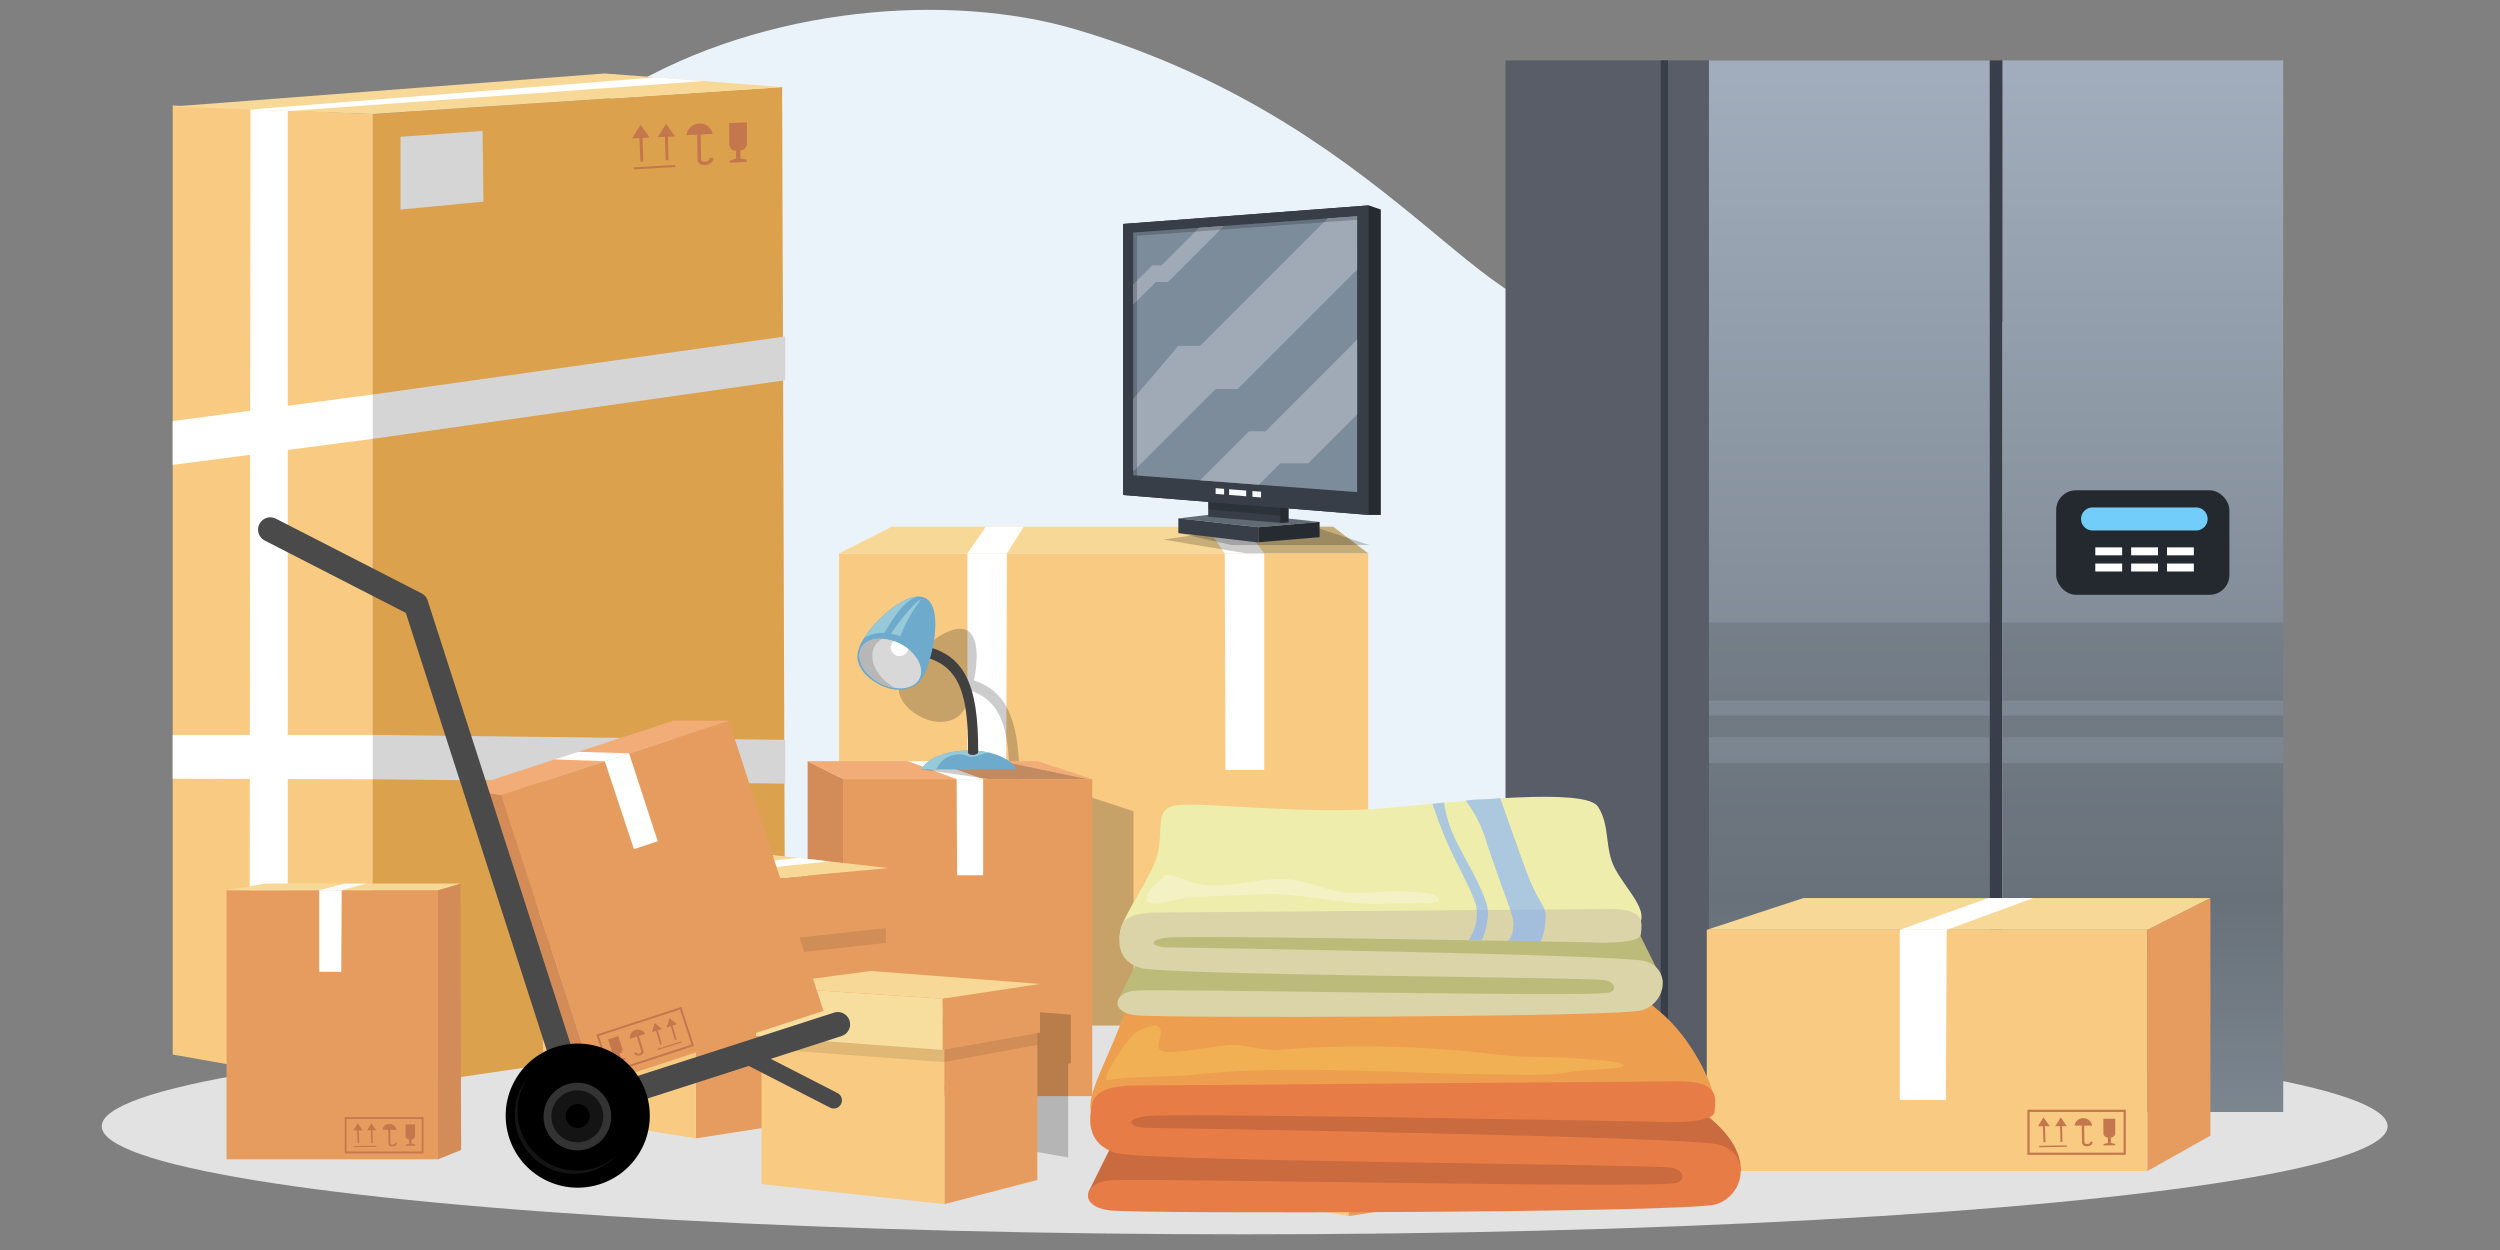 <svg xmlns="http://www.w3.org/2000/svg" xmlns:xlink="http://www.w3.org/1999/xlink" xmlns:v="https://vecta.io/nano" viewBox="0 0 1200 600"><rect x="0" y="0" width="1200" height="600" fill="#808080" stroke="none"/><style><![CDATA[.AW{fill:#fff}.AX{fill:#e79c5f}.AY{fill:#c4774d}.AZ{fill:#020202}.Aa{fill:#f9cb82}.Ab{opacity:.2}.Ac{fill:#f8d896}.Ad{fill-rule:evenodd}.Ae{fill:#d5d5d5}.Af{fill:#d38c57}.Ag{fill:#97c9d8}.Ah{fill:#262b31}.Ai{fill:#373e47}]]></style><defs><linearGradient id="A" x1="1028.535" y1="35.996" x2="1028.535" y2="532.724" gradientUnits="userSpaceOnUse"><stop offset="0" stop-color="#a1adbc"></stop><stop offset=".798" stop-color="#737d87"></stop><stop offset="1" stop-color="#8995a0"></stop></linearGradient><linearGradient id="B" x1="887.7" x2="887.7" xlink:href="#A"></linearGradient><path id="C" d="M1053.041 266.553h-12.881v-3.816h12.881z"></path></defs><path d="M986.275 572.705s109.874-108.6 85.405-264.242c-22.333-142.048-201.518-231.049-302.136-164.157-48.675 32.36-91.907-82.652-253.452-130.264-119.462-35.21-354.967 24.3-310.103 266.118 34.11 183.853-93.436 147.07-14.932 292.348z" fill="#ebf3fa"></path><ellipse cx="597.435" cy="540.599" rx="548.609" ry="51.88" fill="#e2e2e2"></ellipse><path d="M961.129 29h134.813v504.772H961.129z" fill="url(#A)"></path><path d="M722.646 29h232.461v504.772H722.646z" fill="#595d68"></path><path d="M820.293 29h134.813v504.772H820.293z" fill="url(#B)"></path><path d="M961.129 366.295h134.813v167.477H961.129zm-140.836 0h134.813v167.477H820.293zm140.836-22.758h134.813v10.34H961.129zm-140.836 0h134.813v10.34H820.293zm140.836-44.728h134.813v37.44H961.129zm-140.836 0h134.813v37.44H820.293z" opacity=".13" fill="#231f20"></path><path d="M955.106 29h6.023v504.772h-6.023zm-157.942 0h3.474v504.772h-3.474z" fill="#383f4a"></path><rect x="986.969" y="235.34" width="83.133" height="50.159" rx="9.496" transform="matrix(-1 0 0 -1 2057.071 520.838)" fill="#242930"></rect><path d="M1004.435 254.626h49.698a5.52 5.52 0 0 0 5.52-5.52h0a5.52 5.52 0 0 0-5.52-5.52h-49.698a5.52 5.52 0 0 0-5.52 5.52h0a5.52 5.52 0 0 0 5.52 5.52z" fill="#72cdfb"></path><g class="AW"><use xlink:href="#C"></use><use xlink:href="#C" y="7.769"></use><use xlink:href="#C" x="-17.207"></use><use xlink:href="#C" x="-17.207" y="7.769"></use><use xlink:href="#C" x="-34.414"></use><use xlink:href="#C" x="-34.414" y="7.769"></use></g><path d="M402.78 265.624h253.971v226.647H402.78z" class="Aa"></path><g class="Ad"><path d="M402.78 265.624l253.971-.002-16.9-12.827-211.701-.003-25.37 12.832z" class="Ac"></path><g class="AW"><path d="M473.246 252.79l-8.877 12.834h18.955l8.12-12.835-18.198.001z"></path><path d="M483.324 265.624h-18.955v103.961h18.615l.34-103.961z"></path></g><path d="M633.409 457.959v9.665a2.967 2.967 0 0 1-2.943 2.925l-.053 3.605 2.893.751v.948q-3.86.062-7.745.123l-.006-.956 2.915-.839-.014-3.611a2.945 2.945 0 0 1-3.04-2.883l-.031-4.852-.031-4.887 8.055.012zm-35.886 5.004l.148 5.343q.074 2.653.142 5.296-.665.009-1.334.017-.075-2.642-.152-5.301l-.15-5.351-3.264.011 1.883-2.976 1.885-2.985 2.049 2.984 2.029 2.952q-1.618.005-3.237.011zm-11.554.039q.099 2.705.197 5.398.097 2.681.194 5.352l-1.36.017q-.1-2.67-.199-5.358-.101-2.693-.198-5.406-1.674.005-3.332.011l1.893-3.011 1.9-3.018 2.118 3.016 2.097 2.984-3.311.013zm-3.851 13.201q4.721-.073 9.403-.145 4.643-.069 9.249-.139l.023.934q-4.603.076-9.242.151-4.671.076-9.396.153l-.037-.954zm29.709-18.648a6.122 6.122 0 0 1 3.952 1.45 5.876 5.876 0 0 1 2.021 3.54l-5.383.017q.049 2.851.096 5.69l.088 5.638c.008.51.431.848.977 1.003a3.022 3.022 0 0 0 .885.102 3.13 3.13 0 0 0 .907-.155 1.517 1.517 0 0 0 1.184-1.429q.79-.011 1.598-.021a3.006 3.006 0 0 1-2.272 2.906 4.833 4.833 0 0 1-1.374.238 4.773 4.773 0 0 1-1.37-.16 2.621 2.621 0 0 1-2.148-2.463l-.095-5.645q-.05-2.84-.102-5.699l-4.834.015a5.671 5.671 0 0 1 1.931-3.58 5.993 5.993 0 0 1 3.94-1.447zm-36.909-5.7h65.593v30.435H574.17v-30.435zm64.096 1.497h-63.348v27.442h63.348z" class="AY"></path><g class="AW"><path d="M597.298 252.79l9.532 12.834h-18.954l-8.777-12.835 18.199.001z"></path><path d="M587.876 265.624h18.954v103.961h-18.615l-.339-103.961z"></path></g><path d="M178.956 54.769v468.416l197.962-29.135-1.493-452.246-196.469 12.965z" fill="#dba14d"></path><path d="M178.956 189.359v21.275l197.962-28.13v-21.031l-197.962 27.886z" class="Ae"></path><path d="M178.956 54.769v468.416l-96.054-16.999V50.622l96.054 4.147z" class="Aa"></path><path d="M375.425 41.803L178.374 54.745l-95.472-3.607 207.306-15.877 85.217 6.542z" class="Ac"></path><g class="AW"><path d="M138.11 53.263q.025 231.35.041 462.7l-18.391-3.255.464-460.16z"></path><path d="M337.596 38.899L138.609 53.282l-18.39-.733 194.384-15.415 22.993 1.765z"></path></g><path d="M192.232 65.662v34.924l39.818-3.807-.42-33.95-39.398 2.833z" class="Ae"></path><path d="M358.516 58.752v10.212a3.3 3.3 0 0 1-3.11 3.221l-.056 3.813 3.057.664v1.002q-4.08.238-8.184.475l-.006-1.009 3.08-1.017q-.008-1.903-.015-3.816a2.959 2.959 0 0 1-3.213-2.911l-.032-5.124q-.018-2.572-.034-5.164l8.513-.346zm-37.921 6.888l.157 5.639q.078 2.799.151 5.589-.703.039-1.41.078l-.16-5.595-.158-5.648q-1.727.079-3.448.157l1.988-3.228 1.992-3.239 2.165 3.06 2.144 3.03q-1.709.078-3.421.157zm-12.209.556q.105 2.856.209 5.697.102 2.827.205 5.647l-1.437.079q-.106-2.816-.211-5.653-.107-2.841-.208-5.704-1.77.081-3.521.161l2-3.266 2.008-3.274 2.239 3.093 2.216 3.059-3.498.161zm-4.07 14.122q4.99-.288 9.938-.573 4.906-.28 9.773-.559l.025.987q-4.863.283-9.767.571l-9.929.581-.04-1.006zm31.395-21.031a6.226 6.226 0 0 1 4.175 1.357 5.89 5.89 0 0 1 2.136 3.65l-5.689.259q.053 3.01.1 6.007l.094 5.955c.008.538.455.877 1.032 1.016a3.141 3.141 0 0 0 .935.069 3.389 3.389 0 0 0 .958-.205 1.689 1.689 0 0 0 1.251-1.562q.836-.047 1.689-.093a3.349 3.349 0 0 1-2.4 3.172 5.235 5.235 0 0 1-1.453.312 5.008 5.008 0 0 1-1.447-.107 2.626 2.626 0 0 1-2.27-2.507l-.101-5.962q-.051-2.999-.107-6.017l-5.108.23a6.306 6.306 0 0 1 2.041-3.87 6.606 6.606 0 0 1 4.164-1.704z" class="AY"></path><path d="M178.956 189.359v21.275l-96.054 12.504v-21.031l96.054-12.748z" class="AW"></path><path d="M178.956 374.032v-21.276l197.962 2.368v21.031l-197.962-2.123z" class="Ae"></path><path d="M178.956 374.032v-21.275l-96.054-.003v21.031l96.054.248z" class="AW"></path><path d="M544.108 389.418l-26.207-8.617h-13.722a26.113 26.113 0 0 0-8.958-3.888 3.559 3.559 0 0 0-.653-.15l-3.374-.619-1.35-.18-.475-.064c-.025-26.839-4.37-43.681-21.906-49.277 2.034-9.682 2.306-21.074-3.351-24.057a7.438 7.438 0 0 0-3.962-.733 7.763 7.763 0 0 0-1.498.169c-.102.02-.208.051-.311.073a15.865 15.865 0 0 0-1.672.463c-.239.08-.482.18-.725.273a21.99 21.99 0 0 0-1.29.532c-.264.12-.528.246-.795.378-.433.215-.868.446-1.305.69l-.764.431c-.522.31-1.043.643-1.565.988l-.495.32c-.675.46-1.346.95-2.014 1.46-.223.17-.44.35-.661.524l-1.368 1.111-.762.657q-.627.547-1.237 1.111l-.728.678c-.443.422-.874.849-1.3 1.28l-.549.55q-.884.915-1.709 1.841c-.143.16-.273.32-.413.48l-1.182 1.396-.544.685q-.473.6-.91 1.189l-.504.694a37.16 37.16 0 0 0-.807 1.189l-.386.59c-.036.058-.08.119-.116.177-.299.506-.606 1.017-.862 1.503a17.491 17.491 0 0 0-2.226 6.025c-.63 6.253 4.097 11.403 10.572 14.816 7.011 3.696 14.976 3.116 19.226-1.448 2.283-2.451 3.773-7.075 4.739-10.247.077-.252.149-.522.224-.78 14.868 5.077 18.359 19.337 18.281 44.064a44.268 44.268 0 0 0-7.382.665 34.407 34.407 0 0 0-6.728 1.9 24.598 24.598 0 0 0-2.799 1.331 18.248 18.248 0 0 0-1.834 1.209h-58.258v111.471h136.615V389.418z" class="AZ Ab"></path></g><path d="M404.745 373.974h119.526v152.178H404.745z" class="AX"></path><g class="Ad"><path d="M404.745 373.974v152.178l-17.09-14.747V365.357l17.09 8.617z" class="Af"></path><path d="M524.271 373.974l-119.526-.001-17.09-8.618 110.407.001 26.209 8.618z" fill="#f2ac77"></path><g class="AW"><path d="M447.935 365.357l23.976 8.617h-12.726l-23.47-8.618 12.22.001z"></path><path d="M459.185 373.974h12.726v46.149h-12.498l-.228-46.149z"></path></g><path d="M417.682 506.397l5.409-.008-.022 3.282-.02 3.257a1.978 1.978 0 0 1-2.042 1.936q-.004 1.216-.009 2.425l1.957.563-.004.642q-2.608-.041-5.2-.083v-.637q.972-.254 1.942-.503l-.035-2.422a1.992 1.992 0 0 1-1.977-1.963v-6.489zm24.095 3.36q-1.087-.005-2.173-.007l1.362-1.983 1.376-2.003 1.266 2.005 1.264 1.998-2.192-.007-.1 3.593q-.052 1.783-.103 3.56-.448-.006-.895-.012.048-1.773.095-3.556l.1-3.588zm7.758.026l-2.223-.009 1.408-2.003q.707-1.004 1.421-2.025l1.276 2.026 1.271 2.022q-1.114-.004-2.237-.008-.064 1.82-.133 3.63-.068 1.803-.135 3.598l-.913-.012q.066-1.791.131-3.593.066-1.806.133-3.625zm2.585 8.863q-.012.321-.025.64-3.168-.051-6.309-.102-3.117-.05-6.205-.101l.016-.627q3.088.047 6.21.094 3.14.047 6.314.097zm-17.302-11.549a3.808 3.808 0 0 1 1.296 2.404l-3.246-.009q-.035 1.917-.069 3.826-.033 1.898-.064 3.791a1.758 1.758 0 0 1-1.442 1.653 3.186 3.186 0 0 1-.92.108 3.259 3.259 0 0 1-.922-.159 2.018 2.018 0 0 1-1.525-1.952q.542.007 1.073.014a1.017 1.017 0 0 0 .795.96 2.084 2.084 0 0 0 .609.104 2 2 0 0 0 .594-.069c.366-.104.651-.331.656-.673l.059-3.786q.028-1.903.064-3.82l-3.615-.012a3.943 3.943 0 0 1 1.357-2.376 4.109 4.109 0 0 1 2.654-.974 4.027 4.027 0 0 1 2.646.971zm22.138-4.798h.502v20.435h-44.543v-20.435zm-43.037 19.43h42.534v-18.426h-42.534z" class="AY"></path><path d="M334.004 430.195v116.23l91.291-14.245V421.69l-91.291 8.505z" class="AX"></path><path d="M334.004 430.195v116.23l-73.348-11.789V423.089l73.348 7.106z" class="Aa"></path><path d="M334.004 437.322l-.749-.072-72.599-7.035v24.479l72.599 7.995.749-.083 91.291-10.024v-23.766l-91.291 8.506z" opacity=".1" class="AZ"></path><path d="M333.255 425.342v30.22l93.112-10.224v-28.672l-93.112 8.676z" class="AX"></path><path d="M333.255 425.342v30.22l-74.812-8.239v-29.229l74.812 7.248z" fill="#f7de9f"></path><path d="M333.255 425.342l-74.812-7.248L358.349 409l68.018 7.666-93.112 8.676z" class="Ac"></path><g class="AW"><path d="M307.765 422.872l-15.81 116.794-11.499-1.993 12.729-116.214 14.58 1.413z"></path><path d="M293.185 421.46l89.85-9.678 14.939 1.684-90.21 9.406-14.579-1.412z"></path></g><g class="AZ"><path d="M289.208 457.774l13.633 1.471.938-6.929-13.807-1.52-.764 6.978z" opacity=".1"></path><path d="M558.335 258.995l39.987 6.627 58.429.001-16.9-12.828-37.919-.003-43.597 6.203zm-116.034 110.32l32.714 4.659h46.643l-35.899-7.505h-36.801l-6.657 2.846z" class="Ab"></path></g><path d="M465.127 360.23c11.014 0 20.259 3.865 22.827 9.085h-45.652c2.568-5.221 11.812-9.085 22.826-9.085z" fill="#6daacc"></path><path d="M465.127 360.23a42.845 42.845 0 0 1 10.398 1.234 10.578 10.578 0 0 0-4.914.828c-.982.517-4.575 1.428-6.01.711a9.446 9.446 0 0 0-6.508-.634c-5.819 1.349-6.688 3.824-8.827 6.945h-6.964c2.567-5.221 11.812-9.085 22.826-9.085z" class="Ag"></path><path d="M464.662 361.19c.201-30.05-4.549-44.97-27.954-46.945.976-1.414-.39-3.583.586-4.997 26.411 1.932 32.265 19.856 32.242 51.621-.001 1.914-4.886 2.039-4.874.322z" fill="#404040"></path><path d="M413.842 307.82c4.949-9.387 21.942-25.175 30.432-20.7 6.846 3.61 5.017 19.543 1.878 29.845-.967 3.172-2.456 7.796-4.739 10.247-4.249 4.564-12.215 5.144-19.226 1.448-6.474-3.413-11.201-8.563-10.572-14.816a17.483 17.483 0 0 1 2.226-6.025z" fill="#6daacc"></path><path d="M414.704 306.317c4.986-8.103 17.214-19.516 25.68-19.962-6.842 2.419-11.057 9.519-15.869 17.435a16.129 16.129 0 0 0-9.811 2.526z" class="Ag"></path><path d="M413.405 311.135c2.728-5.174 11.185-6.075 18.89-2.013s11.74 11.549 9.013 16.723-11.185 6.075-18.89 2.013-11.74-11.55-9.013-16.723z" fill="#d8d8d8"></path><path d="M429.014 307.699a23.269 23.269 0 0 1 3.281 1.423 23.024 23.024 0 0 1 3.713 2.434 4.308 4.308 0 0 1-2.822 3.109 4.212 4.212 0 0 1-5.391-2.526 4.137 4.137 0 0 1 1.219-4.44z" class="AW"></path><path d="M413.405 311.135c1.699-3.224 5.623-4.789 10.202-4.528-8.405 4.373-5.746 17.244 6.112 23.634a22.017 22.017 0 0 1-7.301-2.383c-7.706-4.062-11.74-11.55-9.013-16.723z" fill="#b7b7b7"></path><path d="M427.565 304.318c4.765-7.292 12.356-16.036 14.71-16.776a65.585 65.585 0 0 0-10.093 17.958 12.194 12.194 0 0 0-4.617-1.182z" class="Ag"></path><path d="M659.769 493.1l-63.224 5.688-14.401-11.922 65.965-5.58 11.66 11.814z" class="Aa"></path><path d="M710.442 497.464v17.754l-63.155 6.392-50.741-3.795-.053-19.022 66.018-5.94 47.931 4.611z" class="AY"></path><path d="M647.287 503.348v80.407l63.155-9.854v-76.437l-63.155 5.884z" class="AX"></path><path d="M647.287 503.348v80.407l-50.741-8.922-.053-76.041 50.794 4.556z" class="Aa"></path><path d="M655.638 566.557v10.37l50.549-7.793-.125-10.052-50.424 7.475zm-.767 10.833v-11.488q25.974-3.832 51.945-7.701l.144 11.583q-26.042 4.031-52.089 8.03zm-10.45-71.949v3.143a.837.837 0 0 1-.957.835l-.017 1.171q.469.177.94.357v.308q-1.255-.131-2.518-.265-.001-.155-.002-.311l.948-.158-.005-1.175a1.111 1.111 0 0 1-.988-1.057l-.011-1.579q-.004-.792-.01-1.59l2.62.321zm-11.67.214l.048 1.743q.023.866.046 1.728l-.434-.047q-.024-.863-.049-1.73-.025-.87-.048-1.746-.532-.063-1.061-.126l.612-.893.613-.896.666 1.051.659 1.04q-.526-.062-1.052-.124zm-3.758-.442q.032.884.065 1.763.031.876.063 1.748l-.442-.048q-.032-.872-.065-1.75-.033-.88-.064-1.766-.544-.064-1.084-.127l.616-.904.618-.907.688 1.065.682 1.053-1.077-.126zm-1.252 4.141q1.536.162 3.058.323 1.51.16 3.008.318l.007.305q-1.496-.157-3.005-.315l-3.055-.321-.012-.311zm9.661-4.894a2.26 2.26 0 0 1 1.286.627 2.216 2.216 0 0 1 .658 1.231l-1.751-.206q.015.929.031 1.854.014.92.029 1.837a.437.437 0 0 0 .318.364 1.005 1.005 0 0 0 .287.069.97.97 0 0 0 .295-.015.423.423 0 0 0 .385-.418l.52.057a.841.841 0 0 1-.739.855 1.526 1.526 0 0 1-.447.023 1.651 1.651 0 0 1-.446-.106.995.995 0 0 1-.698-.885l-.031-1.84-.033-1.857-1.572-.186a1.587 1.587 0 0 1 .628-1.088 1.765 1.765 0 0 1 1.281-.316z" class="AY"></path><path d="M710.442 497.464l-63.155 5.884 8.701-19.338 65.965-5.578-11.511 19.032z" class="AX"></path><g class="AZ"><path d="M647.287 503.348s43.767 3.49 63.155 23.825v-29.709z" opacity=".1"></path><path d="M512.719 516.29v-5.673l1.282-.228v-23.352l-17.965-1.379v66.98l16.683 2.958V516.29z" class="Ab"></path></g><path d="M453.298 483.317v94.668l44.621-11.602v-89.994l-44.621 6.928z" class="AX"></path><path d="M453.298 483.317v94.668l-87.75-9.602v-90.854l87.75 5.788z" class="Aa"></path><path d="M453.298 489.122l-.896-.06-86.854-5.729v19.938l86.854 6.511.896-.067 44.621-8.164v-19.357l-44.621 6.928z" opacity=".1" class="AZ"></path><path d="M452.402 479.364v24.614l46.799-8.328v-23.353l-46.799 7.067z" class="AX"></path><path d="M452.402 479.364v24.614l-89.501-6.71V473.46l89.501 5.904z" fill="#f7de9f"></path><path d="M452.402 479.364l-89.501-5.904 54.928-7.406 81.372 6.243-46.799 7.067z" class="Ac"></path></g><path d="M240.492 381.645l109.368-35.675 45.42 139.246-109.368 35.675z" class="AX"></path><g class="Ad"><path d="M240.492 381.645l45.42 139.246-20.038-8.393-43.591-133.637 18.209 2.784z" class="Af"></path><path d="M349.86 345.971l-109.368 35.674-18.209-2.785 101.024-32.952 26.553.063z" fill="#f2ac77"></path><g class="AW"><path d="M277.44 360.87l24.51.728-11.645 3.799-24.046-.881 11.181-3.646z"></path><path d="M290.305 365.397l11.645-3.799 13.775 42.228-11.437 3.731-13.983-42.16z"></path></g><path d="M291.854 498.953q2.469-.808 4.947-1.622.481 1.509.96 3.01l.954 2.986a1.903 1.903 0 0 1-1.29 2.381q.36 1.114.715 2.221l1.959-.069.188.589q-2.399.741-4.783 1.476l-.19-.582q.814-.522 1.627-1.04l-.755-2.205a1.917 1.917 0 0 1-2.395-1.207l-.965-2.958-.972-2.98zm23.051-4.117q-.996.32-1.991.642l.655-2.221.661-2.243 1.756 1.457 1.753 1.451-2.008.648.981 3.317q.485 1.647.968 3.288-.411.128-.823.256-.485-1.637-.974-3.282l-.98-3.313zm7.106-2.292l-2.037.655.691-2.253q.347-1.13.696-2.277l1.772 1.473 1.766 1.471q-1.021.329-2.049.66.485 1.684.962 3.361.476 1.67.951 3.332l-.839.262q-.474-1.658-.953-3.327-.478-1.672-.96-3.356zm5.011 7.339q.085.298.168.593-2.914.899-5.804 1.789-2.867.884-5.708 1.759l-.172-.579q2.839-.879 5.71-1.768 2.887-.894 5.806-1.796zm-19.279-5.404a3.665 3.665 0 0 1 1.904 1.813l-2.973.96q.54 1.764 1.079 3.521.536 1.747 1.073 3.488a1.692 1.692 0 0 1-.826 1.943 3.066 3.066 0 0 1-.81.373 3.136 3.136 0 0 1-.891.13 1.942 1.942 0 0 1-1.978-1.331q.498-.155.986-.308a.979.979 0 0 0 1.013.641 2.006 2.006 0 0 0 .588-.086 1.925 1.925 0 0 0 .523-.241.741.741 0 0 0 .4-.812q-.535-1.736-1.076-3.482-.542-1.75-1.082-3.515-1.662.535-3.311 1.068a3.795 3.795 0 0 1 .532-2.58 3.955 3.955 0 0 1 2.138-1.684 3.876 3.876 0 0 1 2.711.099zm18.824-10.997l.459-.15 6.099 18.699-40.758 13.295-6.099-18.699 40.299-13.145zm-33.58 30.624l38.919-12.695-5.499-16.86-38.919 12.695z" class="AY"></path></g><path d="M400.34 486.068l-118.999 38.331-76.06-236.126-.005-.013a5.879 5.879 0 0 0-2.927-3.454l-69.934-35.857a5.898 5.898 0 0 0-5.382 10.496l67.76 34.742 77.128 239.442h0a5.898 5.898 0 0 0 7.422 3.805l80.051-25.786 39.012 20.002a3.926 3.926 0 0 0 5.284-1.702h0a3.926 3.926 0 0 0-1.702-5.284l-32.026-16.42 33.993-10.95a5.898 5.898 0 0 0 3.805-7.422h0a5.898 5.898 0 0 0-7.422-3.805z" fill="#4a4a4a"></path><circle cx="277.302" cy="535.676" r="34.58" transform="matrix(.456 -.89 .89 .456 -325.889 538.032)"></circle><circle cx="277.302" cy="535.676" r="16.247" transform="matrix(.859 -.512 .512 .859 -235.326 217.78)" fill="#333"></circle><circle cx="277.302" cy="535.676" r="12.478" transform="matrix(.764 -.645 .645 .764 -280.229 305.451)" fill="#141414"></circle><path d="M282.77 533.914a5.744 5.744 0 1 1-7.229-3.707 5.744 5.744 0 0 1 7.229 3.707z"></path><path d="M285.624 560.604a28.628 28.628 0 0 1-31.927-43.888 28.426 28.426 0 0 0 42.693 37.518 28.177 28.177 0 0 1-10.765 6.37z" fill="#141414"></path><path d="M108.747 427.281h101.482v129.205H108.747z" class="AX"></path><g class="Ad"><path d="M210.229 427.281v129.205l11.129-4.517-.385-127.856-10.744 3.168z" class="Af"></path><path d="M108.747 427.281h101.481l10.745-3.168h-93.739l-18.487 3.168z" class="Ac"></path><path d="M165.529 424.113l-12.327 3.168h10.805l11.897-3.168h-10.375z" fill="#fafaf9"></path><path d="M164.007 427.281h-10.805v39.183h10.612l.193-39.183z" class="AW"></path><path d="M199.244 539.713v5.51a1.691 1.691 0 0 1-1.678 1.667l-.03 2.056q.822.213 1.65.428v.54q-2.202.035-4.416.069l-.003-.544 1.662-.477-.008-2.059a1.679 1.679 0 0 1-1.733-1.644l-.018-2.765q-.009-1.388-.019-2.786l4.593.007zm-20.457 2.853l.084 3.045q.042 1.512.081 3.019l-.76.009-.087-3.022-.085-3.051q-.932.003-1.86.006l1.073-1.695 1.075-1.702q.583.854 1.168 1.7l1.156 1.683q-.922.003-1.845.007zm-6.587.022q.057 1.543.112 3.078.056 1.529.111 3.051l-.775.01q-.057-1.522-.115-3.055-.057-1.535-.113-3.081-.954.003-1.899.006l1.079-1.716 1.083-1.72 1.207 1.719 1.196 1.701q-.94.003-1.888.007zm-2.195 7.526q2.692-.042 5.36-.083 2.648-.04 5.272-.08l.014.533q-2.624.043-5.269.085-2.663.044-5.357.088l-.021-.543zm16.936-10.631a3.487 3.487 0 0 1 2.253.827 3.345 3.345 0 0 1 1.152 2.018l-3.069.01q.028 1.625.054 3.244l.05 3.214c.005.291.246.484.558.572a1.708 1.708 0 0 0 .504.059 1.772 1.772 0 0 0 .517-.089.864.864 0 0 0 .675-.814q.451-.006.911-.012a1.713 1.713 0 0 1-1.295 1.657 2.764 2.764 0 0 1-.783.135 2.725 2.725 0 0 1-.781-.091 1.493 1.493 0 0 1-1.224-1.404q-.028-1.604-.054-3.218-.028-1.619-.058-3.249l-2.756.008a3.23 3.23 0 0 1 1.101-2.041 3.416 3.416 0 0 1 2.246-.824zm-21.041-3.25h37.393v17.35h-37.819v-17.35zm36.539.853h-36.113v15.644h36.113z" class="AY"></path></g><path d="M819.248 446.317h211.508V562.09H819.248z" class="Aa"></path><g class="Ad"><path d="M1030.758 446.317V562.09l30.238-16.961v-114.06l-30.238 15.248z" class="AX"></path><path d="M819.248 446.318l211.509-.001 30.239-15.251-195.371.003-46.377 15.249z" class="Ac"></path><g class="AW"><path d="M954.327 431.069l-42.426 15.249h22.521l41.529-15.249h-21.624z"></path><path d="M934.422 446.318h-22.521v81.665h22.117l.404-81.665z"></path></g><path d="M1015.328 537.007v6.881a2.113 2.113 0 0 1-2.096 2.083l-.038 2.566 2.059.534v.675q-2.748.044-5.514.086l-.004-.679q1.036-.3 2.077-.597l-.011-2.572a2.097 2.097 0 0 1-2.165-2.052l-.022-3.454q-.009-1.733-.022-3.48l5.736.009zm-25.552 3.562l.107 3.805q.052 1.887.099 3.77-.474.006-.948.012-.054-1.881-.11-3.775l-.106-3.809-2.323.008 1.34-2.119 1.341-2.127q.73 1.069 1.46 2.126l1.445 2.101-2.306.008zm-8.226.028l.141 3.844q.068 1.909.138 3.811l-.968.013q-.072-1.903-.143-3.816-.072-1.917-.141-3.849-1.19.004-2.371.007l1.348-2.143 1.353-2.147q.761 1.079 1.507 2.146l1.494 2.125-2.358.009zm-2.742 9.399q3.363-.052 6.695-.104 3.309-.049 6.585-.1l.019.667q-3.279.055-6.581.107l-6.69.108-.028-.679zm21.154-13.277a4.357 4.357 0 0 1 2.813 1.032 4.188 4.188 0 0 1 1.44 2.522l-3.833.012q.034 2.032.068 4.051l.063 4.014c.006.365.308.604.696.715a2.149 2.149 0 0 0 .63.073 2.26 2.26 0 0 0 .645-.111 1.078 1.078 0 0 0 .843-1.017l1.138-.016a2.142 2.142 0 0 1-1.618 2.071 3.446 3.446 0 0 1-.978.168 3.493 3.493 0 0 1-.976-.113 1.866 1.866 0 0 1-1.528-1.754q-.037-2.007-.069-4.02l-.073-4.057-3.442.009a4.038 4.038 0 0 1 1.375-2.549 4.265 4.265 0 0 1 2.805-1.03zm-26.281-4.058h46.703v21.67h-47.236v-21.67zm45.638 1.065h-45.105v19.539h45.105z" class="AY"></path><path d="M633.306 253.72l-58.327-.001-9.366 2.158 25.58 5.758h10.511l55.677.001z" class="AZ Ab"></path><path d="M662.797 174.12v-73.548l-5.85-1.987q-31.131 2.392-60.876 4.616-29.109 2.192-56.955 4.29v130.106q29.127 2.366 59.663 4.844l58.168 4.721h5.85z" class="Ah"></path><path d="M590.063 245.909l-24.451 2.911 38.484 4.261 29.306-2.566-43.339-4.606z" fill="#616b75"></path><path d="M579.943 233.768l19.033 1.467 19.468 1.501v13.944l-3.895.313-15.573-1.327-19.033-1.622v-14.276z" class="Ai"></path><path d="M579.943 244.541l34.606 2.949 3.895-.313v-3.139l-3.895-.324-34.686-2.837.08 3.664z" class="AZ Ab"></path><path d="M614.549 236.435l3.895.301v13.944l-3.895.313v-14.558z" class="Ah"></path><path d="M539.115 107.492q27.865-2.099 56.955-4.29 29.756-2.241 60.876-4.616v148.577q-31.131-2.526-60.876-4.941-29.126-2.363-56.955-4.624V107.492z" class="Ai"></path><path d="M543.976 111.639v116.479q25.509 1.923 52.083 3.928 27.085 2.041 55.359 4.175 0-33.083 0-66.198-.009-33.083-.012-66.214-28.254 2.07-55.346 4.041-26.548 1.925-52.083 3.789z" fill="#7d8c9b"></path><path d="M651.405 103.808l-14.184 1.039-61.184 61.184h-10.426l-21.636 25.387v34.839l39.528-39.528h10.564l57.341-57.342q-.001-12.792-.004-25.578zm-75.822 5.532l-18.017 18.017h-4.468l-9.122 9.122v9.678l10.811-10.811h5.817l26.871-26.871-11.892.865z" fill="#a0a9b6"></path><path d="M545.778 171.448v-58.254q25.528-1.849 52.082-3.789 26.213-1.9 53.545-3.909v-1.686q-28.254 2.07-55.346 4.041-26.549 1.925-52.083 3.789v116.479l1.802.136z" class="AZ Ab"></path><path d="M565.612 248.82l38.484 4.261v7.332l-38.484-4.536v-7.057z" class="Ai"></path><path d="M604.096 253.081l29.306-2.566v7.332l-29.306 2.44v-7.206z" class="Ah"></path><path d="M589.973 234.833q4.063.315 8.188.633v2.751q-4.119-.325-8.188-.646zm-6.468-.5l4.069.314v2.736l-4.069-.321zm17.662 1.365l4.142.32v2.763l-4.142-.327z" fill="#f9f9f9"></path><path d="M651.417 170.023q-.001-3.481-.001-6.966l-43.968 43.967h-7.919l-23.51 23.511 20.04 1.511 8.2.618 10.29-10.29h13.43l23.438-23.439q.002-14.46 0-28.912z" fill="#a0a9b6"></path></g><path d="M524.108 534.843c-4.757-10.886 15.07-35.35 21.607-70.369 3.319-17.781-4.182-41.106 9.758-45.287s107.34.697 129.645-2.787 47.529-3.304 51.711 5.056c2.69 5.379 31.29 40.876 59.481 63.792 16.295 13.245 26.112 36.283 26.333 41.806.312 7.783-132.647 17.543-167.497 21.723s-130.882-8.992-131.038-13.934z" fill="#ed9e4f"></path><path d="M812.42 530.77l-269.843.893-19.892 40.047.062 2.684 301.904.147s10.921-9.175 10.875-13.51c-.18-17.255-23.105-30.261-23.105-30.261z" fill="#c96a3f"></path><path d="M793.045 538.417s29.227 1.762 29.906-4.699 2.719-14.978-18.012-14.684l-263.722 2.056c-2.039.587-14.953 0-16.992 8.811s-1.699 19.383 11.215 23.495 255.282 5.441 266.441 7.048c6.117.881 7.817 5.874 2.719 7.342-10.01 2.884-257.142-2.52-272.219-1.175-12.617 1.126-14.613 12.629.34 14.391s277.714 1.136 290.91-2.937c14.274-4.406 16.992-24.964 1.019-28.782-15.602-3.729-268.149-7.93-274.597-7.93-6.117 0-12.235-3.818 0-5.58s242.991 2.643 242.991 2.643z" fill="#e87c46"></path><path d="M537.432 449.843c0-7.664 8.306-18.115 15.857-33.442s-1.51-28.565 12.082-29.959 63.429 4.877 100.429 1.394 95.143-9.754 101.184-.697 3.021 20.205 8.306 29.959 15.102 18.811 12.082 25.779-171.409 14.631-201.613 13.934-48.958-2.415-48.327-6.967z" fill="#efedac"></path><path d="M786.194 446.74h-232.8l-16.617 32.95.052 2.209 252.204.121 9.084-11.116-11.923-24.164z" fill="#bcbb79"></path><path d="M762.63 452.298s24.416 1.45 24.983-3.866 2.271-12.324-15.047-12.082l-220.307 1.692c-1.703.483-12.491 0-14.195 7.249s-1.419 15.948 9.369 19.332 213.257 4.477 222.578 5.799c5.11.725 6.53 4.833 2.271 6.041-8.362 2.372-214.81-2.073-227.405-.966-10.54.926-12.208 10.391.284 11.84s231.996.935 243.019-2.416c11.924-3.625 14.195-20.539.852-23.681-13.034-3.068-224.006-6.524-229.392-6.524-5.11 0-10.22-3.141 0-4.591s202.989 2.175 202.989 2.175z" fill="#dbd4a9"></path><path d="M778.652 510.641c-3.589-1.753-32.001-3.252-36.355-3.252a230.494 230.494 0 0 1-26.608-1.495 518.407 518.407 0 0 0-101.231-2.066c-9.234.715-17.674-3.225-26.834-1.989-19.326 2.608-26.133 4.102-29.859 2.608-4.833-1.937 2.767-9.959-2.479-12.077-2.509-1.013-9.914 3.097-9.914 3.097-4.414 3.41-19.325 24.755-12.702 22.915 5.576-1.548 31.632-1.606 39.654-2.477 47.228-5.131 99.37-.5 146.795-.155 10.703.078 25.32.831 35.531-1.382 4.777-1.035 29.574-1.004 24-3.728z" fill="#fffb64" class="Ab"></path><g opacity=".3" class="AW"><path d="M558.695 420.218c.153-.043.314-.07.474-.098l.146-.211z"></path><path d="M673.39 427.952c-10.078-.481-20.886 1.574-30.739-.01-7.189-1.156-14.122-4.458-21.462-5.548-16.413-2.437-33.897 6.096-49.482.989-3.952-1.295-9.031-3.897-12.537-3.264-2.232 3.156-9.622 7.463-8.838 11.556.807 4.22 11.581.587 14.56.069 8.372-1.458 16.841-1.532 25.396-1.911 9.831-.435 18.992-1.312 28.801-.317 17.36 1.761 34.07 5.579 51.752 3.949 2.451-.226 19.744.947 19.859-1.164.247-4.51-14.883-4.234-17.31-4.35z"></path></g><path d="M703.526 384.296a60.292 60.292 0 0 1 8.83 16.413c10.03 30.605 14.251 37.934 14.096 43.354-.188 6.57-3.098 7.432-3.098 7.432l15.954.619s2.29-2.595 2.634-12.542c.155-4.49-3.718-6.658-8.83-20.128-3.412-8.995-13.012-36.386-13.012-36.386a82.672 82.672 0 0 1-8.984.62 48.151 48.151 0 0 0-7.59.619zm-15.955 1.549a210.445 210.445 0 0 0 8.055 20.748c4.741 10.395 12.857 24.619 13.166 29.883a21.487 21.487 0 0 1-1.704 10.838c-1.239 3.097-2.323 3.871-2.323 3.871l6.196.155s1.085-.619 2.324-6.193 1.859-8.206-1.549-16.258c-4.658-11.005-9.139-17.496-13.476-26.631a61.348 61.348 0 0 1-5.112-17.032z" opacity=".6" fill="#7dafff"></path></svg>